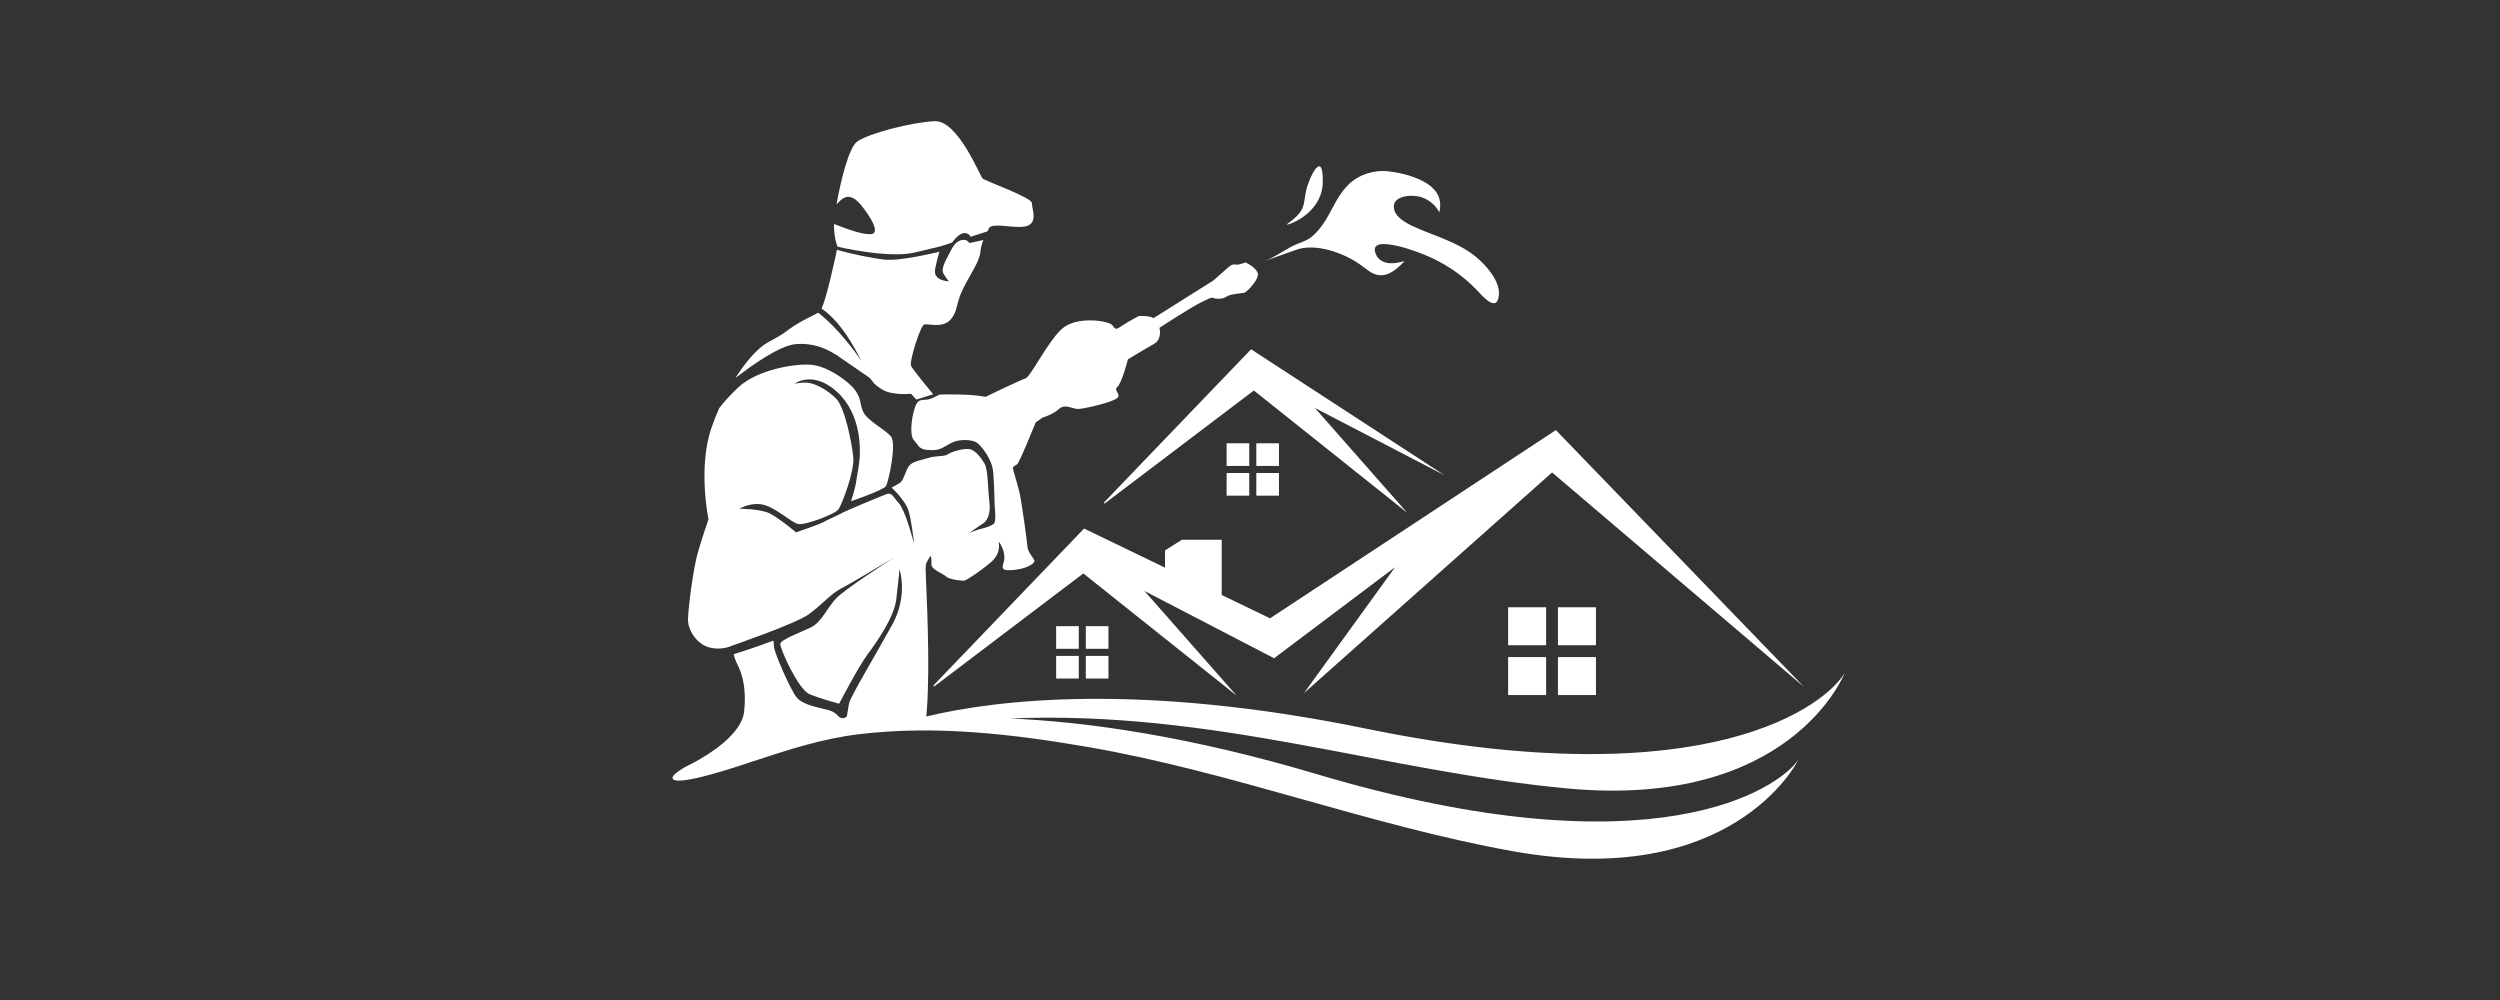 <svg xmlns="http://www.w3.org/2000/svg" xmlns:xlink="http://www.w3.org/1999/xlink" width="500" zoomAndPan="magnify" viewBox="0 0 375 150" height="200" preserveAspectRatio="xMidYMid meet" version="1.0"><rect x="0" y="0" width="375" height="150" fill="#333333" stroke="none"/><defs><clipPath id="79d0eaff81"><path d="M 125 18.023 L 156 18.023 L 156 39 L 125 39 Z M 125 18.023 " clip-rule="nonzero"/></clipPath><clipPath id="24fdc4345f"><path d="M 100.68 39 L 276.93 39 L 276.93 129 L 100.68 129 Z M 100.68 39 " clip-rule="nonzero"/></clipPath></defs><path fill="#ffffff" d="M 126.816 54.176 C 128.074 55.043 129.891 56.305 130.359 56.613 C 130.828 56.926 130.75 57.484 132.328 58.43 C 133.91 59.375 136.66 59.062 136.66 59.062 L 137.449 59.93 L 139.977 59.141 C 139.52 58.574 136.941 55.473 136.66 54.887 C 136.348 54.266 138.074 48.82 138.629 48.664 C 139.176 48.508 141.383 49.289 142.57 47.953 C 143.754 46.605 143.285 45.672 144.465 43.301 C 145.645 40.938 146.902 39.281 147.059 37.789 C 147.129 37.113 147.293 36.531 147.508 36.004 L 145.41 36.461 C 145.41 36.461 145.117 35.867 144.348 35.992 C 143.578 36.109 143.051 36.707 142.629 37.582 C 142.219 38.473 141.039 40.18 141.508 41.008 C 141.977 41.836 142.336 42.188 142.336 42.188 C 142.336 42.188 139.918 42.188 140.27 40.352 C 140.629 38.531 140.922 37.758 140.922 37.758 C 140.922 37.758 134.965 39.242 132.594 38.938 C 130.965 38.734 127.734 38.141 125.539 37.457 C 125.207 39.094 124.027 44.539 123.238 46.293 C 123.305 46.332 123.375 46.383 123.434 46.43 C 126.602 48.645 128.945 53.609 129.227 54.246 C 129.051 53.934 128.211 52.52 125.883 49.895 C 124.523 48.383 123.453 47.457 122.73 46.91 C 121.844 47.379 120.371 48.059 119.102 48.879 C 117.766 49.746 117.922 49.902 115.25 51.316 C 113.773 52.098 111.98 54.078 110.312 56.703 C 112.996 54.625 116.938 51.875 119.266 51.629 C 123.043 51.258 125.559 53.309 126.816 54.176 Z M 126.816 54.176 " fill-opacity="1" fill-rule="nonzero"/><g clip-path="url(#79d0eaff81)"><path fill="#ffffff" d="M 125.637 37.008 C 125.637 37.008 133.273 38.82 137.215 37.875 C 141.156 36.93 141.156 36.93 141.156 36.93 L 142.816 36.383 C 142.816 36.383 143.762 35.035 144.551 34.969 C 145.332 34.891 145.578 35.516 145.578 35.516 L 148.121 34.707 C 148.199 34.551 148.27 34.402 148.336 34.258 C 148.805 33.234 152.668 34.492 154.16 33.855 C 155.664 33.234 154.785 31.34 154.785 30.473 C 154.785 29.605 147.781 27.164 147.383 26.766 C 146.98 26.375 143.676 18.023 140.211 18.18 C 136.75 18.336 130.289 19.996 128.555 21.254 C 127.344 22.133 126.098 27.086 125.48 30.668 C 125.637 30.48 125.832 30.297 126.039 30.09 C 127.336 28.852 128.398 29.965 128.875 30.441 C 129.344 30.91 132.535 34.93 130.652 35.113 C 129.277 35.25 126.633 34.18 125.102 33.594 C 125.102 33.789 125.09 33.953 125.102 34.09 C 125.168 36.062 125.637 37.008 125.637 37.008 Z M 125.637 37.008 " fill-opacity="1" fill-rule="nonzero"/></g><path fill="#ffffff" d="M 204.195 39.809 C 205.004 40.402 205.793 41.125 206.789 41.262 C 208.309 41.477 209.637 40.285 210.68 39.164 C 209.93 39.359 209.148 39.543 208.379 39.477 C 207.609 39.406 206.809 39.016 206.465 38.316 C 205.344 36.043 208.281 36.617 209.375 36.84 C 210.75 37.125 212.086 37.594 213.391 38.102 C 216.445 39.289 219.254 41.133 221.52 43.504 C 222.258 44.285 224.582 47.086 224.836 44.227 C 225.02 42.137 222.863 39.719 221.391 38.531 C 218.824 36.434 215.773 35.582 212.797 34.316 C 211.598 33.809 209.512 32.891 209.141 31.484 C 208.562 29.359 211.645 29.145 213.004 29.516 C 214.23 29.855 215.305 30.715 215.898 31.848 C 216.328 30.07 215.723 28.648 214.164 27.605 C 212.543 26.52 210.184 25.918 208.281 25.703 C 206.113 25.449 203.824 26.168 202.254 27.703 C 200.75 29.164 199.961 31.176 198.879 32.969 C 198.301 33.914 197.609 34.824 196.742 35.523 C 195.902 36.199 194.957 36.383 194.027 36.84 C 192.535 37.582 191.113 38.656 189.523 39.211 C 189.523 39.211 192.672 38.109 194.41 37.477 C 197.414 36.383 201.766 38.012 204.195 39.809 Z M 204.195 39.809 " fill-opacity="1" fill-rule="nonzero"/><path fill="#ffffff" d="M 198.418 27.32 C 198.496 22.277 196.371 26.531 195.902 28.656 C 195.434 30.785 195.98 31.496 193.062 33.621 C 192.457 34.062 198.34 32.355 198.418 27.32 Z M 198.418 27.32 " fill-opacity="1" fill-rule="nonzero"/><path fill="#ffffff" d="M 158.422 98.387 L 161.816 98.387 L 161.816 101.781 L 158.422 101.781 Z M 158.422 98.387 " fill-opacity="1" fill-rule="nonzero"/><path fill="#ffffff" d="M 162.871 98.387 L 166.266 98.387 L 166.266 101.781 L 162.871 101.781 Z M 162.871 98.387 " fill-opacity="1" fill-rule="nonzero"/><path fill="#ffffff" d="M 162.871 93.926 L 166.266 93.926 L 166.266 97.32 L 162.871 97.32 Z M 162.871 93.926 " fill-opacity="1" fill-rule="nonzero"/><path fill="#ffffff" d="M 158.422 93.926 L 161.816 93.926 L 161.816 97.32 L 158.422 97.32 Z M 158.422 93.926 " fill-opacity="1" fill-rule="nonzero"/><path fill="#ffffff" d="M 226.219 98.562 L 231.918 98.562 L 231.918 104.258 L 226.219 104.258 Z M 226.219 98.562 " fill-opacity="1" fill-rule="nonzero"/><path fill="#ffffff" d="M 233.691 98.562 L 239.391 98.562 L 239.391 104.258 L 233.691 104.258 Z M 233.691 98.562 " fill-opacity="1" fill-rule="nonzero"/><path fill="#ffffff" d="M 233.691 91.09 L 239.391 91.09 L 239.391 96.785 L 233.691 96.785 Z M 233.691 91.09 " fill-opacity="1" fill-rule="nonzero"/><path fill="#ffffff" d="M 226.219 91.09 L 231.918 91.09 L 231.918 96.785 L 226.219 96.785 Z M 226.219 91.09 " fill-opacity="1" fill-rule="nonzero"/><path fill="#ffffff" d="M 233.379 64.516 L 190.508 92.746 L 183.258 89.254 L 183.258 80.965 L 177.281 80.965 L 174.754 82.555 L 174.754 85.148 L 162.609 79.285 L 140.035 102.793 L 140.086 103 L 162.5 86.016 L 185.492 104.344 L 171.66 88.641 L 191.113 98.738 L 209.258 85.078 L 195.598 103.965 L 232.812 70.867 L 270.586 103.027 Z M 233.379 64.516 " fill-opacity="1" fill-rule="nonzero"/><path fill="#ffffff" d="M 183.992 70.953 L 187.387 70.953 L 187.387 74.348 L 183.992 74.348 Z M 183.992 70.953 " fill-opacity="1" fill-rule="nonzero"/><path fill="#ffffff" d="M 188.449 70.953 L 191.844 70.953 L 191.844 74.348 L 188.449 74.348 Z M 188.449 70.953 " fill-opacity="1" fill-rule="nonzero"/><path fill="#ffffff" d="M 188.449 66.496 L 191.844 66.496 L 191.844 69.891 L 188.449 69.891 Z M 188.449 66.496 " fill-opacity="1" fill-rule="nonzero"/><path fill="#ffffff" d="M 183.992 66.496 L 187.387 66.496 L 187.387 69.891 L 183.992 69.891 Z M 183.992 66.496 " fill-opacity="1" fill-rule="nonzero"/><path fill="#ffffff" d="M 165.613 75.355 L 165.66 75.559 L 188.078 58.574 L 211.07 76.906 L 197.238 61.199 L 216.691 71.297 L 187.66 52.391 Z M 165.613 75.355 " fill-opacity="1" fill-rule="nonzero"/><g clip-path="url(#24fdc4345f)"><path fill="#ffffff" d="M 151.555 107.77 C 163.176 108.285 178.48 110.453 197.512 116.121 C 248.238 131.211 266.84 118.227 269.766 113.953 C 269.512 114.473 259.727 133.57 226.914 127.68 C 205.355 123.809 184.789 115.777 163.195 112.051 C 151.926 110.109 140.348 108.754 128.926 110.121 C 123.277 110.793 118.164 112.492 112.809 114.246 C 111.777 114.59 101.328 118.199 100.891 116.754 C 100.715 116.188 102.559 115.184 102.891 114.98 C 102.898 114.969 102.898 114.969 102.918 114.969 C 103.074 114.883 103.445 114.695 103.98 114.434 C 104 114.422 104.02 114.414 104.039 114.402 C 106.332 113.176 111.25 110.16 111.621 106.727 C 112.086 102.238 110.848 100.16 110.43 99.281 C 110.273 98.953 110.145 98.531 110.051 98.133 C 112.449 97.418 116.02 96.094 116.02 96.094 C 116.02 96.094 116.02 96.094 116.098 97.039 C 116.184 97.984 118.547 103.418 119.48 104.598 C 120.43 105.781 122.789 106.102 124.445 106.57 C 124.973 106.727 125.395 107.039 125.734 107.41 C 125.734 107.41 126.359 108.09 127.023 107.469 C 127.148 106.695 127.297 105.867 127.363 105.469 C 127.531 104.598 131.383 98.141 133.82 93.73 C 136.27 89.324 134.926 85.383 134.926 85.383 C 134.926 85.383 134.77 87.195 134.445 89.871 C 134.133 92.551 131.605 96.18 130.191 98.074 C 128.777 99.957 125.871 105.555 125.871 105.555 C 125.871 105.555 123.188 104.844 121.453 104.141 C 119.715 103.43 116.965 97.203 117.043 96.57 C 117.121 95.945 119.961 94.914 121.609 94.121 C 123.266 93.344 124.047 91.129 125.539 89.637 C 126.887 88.301 132.992 84.34 134.23 83.547 C 133.07 84.25 127.656 87.52 126.25 88.223 C 124.68 89.012 123.258 90.746 121.285 92.16 C 119.316 93.578 109.766 96.863 109.766 96.863 C 109.766 96.863 108.234 97.633 106.344 97.098 C 104.449 96.562 103.199 94.504 103.199 92.961 C 103.199 91.422 103.973 85.273 104.684 82.855 C 105.387 80.438 106.273 77.898 106.273 77.898 C 106.273 77.898 104.656 70.184 106.711 64.195 C 107.062 63.18 107.453 62.184 107.883 61.219 C 108.586 60.293 109.504 59.277 110.723 58.125 C 113.641 55.367 119.617 54.441 121.922 54.742 C 124.223 55.035 127.297 57.16 128.301 58.574 C 129.305 59.988 128.895 60.645 129.539 61.883 C 130.191 63.133 132.672 64.371 133.617 65.434 C 134.562 66.496 133.266 72.234 132.914 72.887 C 132.562 73.531 127.656 75.18 127.656 75.18 C 127.656 75.18 128.301 73.227 128.418 72.281 C 128.535 71.336 128.895 69.805 128.953 68.625 C 129.023 67.441 129.258 62.184 125.59 58.809 C 122.059 55.562 119.344 57.434 119.168 57.562 C 119.258 57.543 120.078 57.336 121.129 57.406 C 122.234 57.484 124.203 58.508 125.461 59.844 C 126.73 61.191 127.746 66.301 127.988 68.516 C 128.223 70.719 126.25 75.688 125.785 76.387 C 125.316 77.102 120.742 78.836 119.715 78.594 C 118.691 78.359 116.566 76.309 114.672 75.754 C 112.789 75.199 110.898 76.309 110.898 76.309 C 110.898 76.309 114.047 76.309 115.461 77.012 C 116.879 77.723 119.402 79.852 119.402 79.852 C 119.402 79.852 122.867 78.672 123.422 78.359 C 123.98 78.035 126.105 77.09 126.496 76.855 C 126.887 76.621 131.93 74.516 132.875 74.152 C 133.82 73.805 133.82 74.387 134.816 75.461 C 135.762 76.457 136.961 80.984 137.109 81.547 C 137.07 81.109 136.73 78.113 136.289 76.641 C 135.812 75.043 133.754 73.148 133.754 73.148 C 133.754 73.148 134.348 72.797 134.875 72.504 C 135.41 72.215 135.586 71.5 136.055 70.379 C 136.535 69.266 137.539 69.199 139.129 68.723 C 140.719 68.254 141.617 68.547 142.199 68.137 C 142.797 67.715 144.492 67.246 145.391 67.363 C 146.277 67.48 147.168 68.672 147.691 69.551 C 148.219 70.43 148.172 73.441 148.406 75.277 C 148.641 77.109 148.043 78.172 147.457 78.523 C 146.941 78.836 145.371 79.969 145.234 80.074 C 145.246 80.074 145.254 80.066 145.266 80.055 C 145.625 79.82 146.512 79.469 147.273 79.297 C 148.043 79.121 148.816 78.816 149.109 78.523 C 149.398 78.23 149.281 76.641 149.223 76.164 C 149.168 75.695 149.168 73.09 148.992 70.906 C 148.816 68.723 147.078 66.809 146.609 66.457 C 146.133 66.098 145.117 65.902 143.887 66.066 C 142.668 66.223 141.762 67.09 140.934 67.363 C 140.105 67.637 139.273 67.48 138.805 67.453 C 138.328 67.402 137.898 67.051 137.898 67.051 C 137.898 67.051 137.703 66.781 137.031 65.949 C 136.367 65.121 136.797 62.137 137.352 60.828 C 137.91 59.531 138.648 60.273 139.832 59.727 C 140.184 59.57 140.57 59.375 140.941 59.18 C 142.551 59.141 145.898 59.121 147.828 59.531 C 147.828 59.531 153.027 57.004 153.809 56.77 C 154.598 56.535 157.047 51.414 159.242 49.367 C 161.449 47.32 166.414 48.109 166.883 48.812 C 167.359 49.523 167.438 49.434 168.383 48.812 C 169.328 48.188 170.82 47.398 170.82 47.398 C 170.82 47.398 172.469 47.32 173.027 47.719 L 182 42.082 C 182 42.082 182.949 41.25 183.836 40.449 C 184.715 39.652 184.898 39.621 185.426 39.691 C 185.961 39.75 186.73 39.359 186.809 39.359 C 186.898 39.359 188.906 40.363 188.672 41.367 C 188.438 42.371 187.082 43.672 186.781 43.855 C 186.488 44.031 184.84 44.031 184.188 44.383 C 183.543 44.742 183.309 44.859 182.48 44.801 C 181.648 44.742 182.188 44.324 180.293 45.281 C 178.41 46.227 173.914 49.172 173.914 49.172 C 173.914 49.172 174.391 50.891 173.074 51.602 C 171.789 52.312 169.184 53.902 169.184 53.902 C 169.184 53.902 168.297 57.445 167.594 58.039 C 166.883 58.633 168.598 59.277 167.23 59.93 C 165.875 60.586 162.441 61.348 161.68 61.348 C 160.922 61.348 159.73 60.516 158.844 61.348 C 157.957 62.176 156.355 62.652 156.355 62.652 L 156.121 62.828 L 155.352 63.367 C 155.352 63.367 152.93 69.395 152.582 69.629 C 152.23 69.863 151.984 69.98 151.938 70.156 C 151.879 70.332 152.648 72.641 152.941 73.941 C 153.234 75.246 154.074 81.266 154.121 82.027 C 154.18 82.797 154.832 83.441 155.125 83.988 C 155.418 84.516 153.938 85.273 152.348 85.461 C 150.758 85.637 150.102 85.578 150.523 84.457 C 150.934 83.332 150.348 82.027 149.926 81.383 C 149.516 80.738 150.582 82.699 148.609 84.359 C 146.641 86.008 144.836 87.109 144.59 87.109 C 144.348 87.109 142.387 86.953 141.918 86.484 C 141.441 86.008 139.715 85.461 139.715 84.672 C 139.715 83.891 139.715 83.02 139.402 83.645 C 139.09 84.27 138.844 84.27 138.844 85.449 C 138.844 86.477 139.43 96.328 139.176 103.664 C 139.137 104.805 139.078 105.898 139 106.871 C 138.98 107.078 138.961 107.273 138.934 107.477 C 149.555 104.922 171.191 102.367 204.926 109.301 C 256.773 119.945 274.176 105.398 276.723 100.902 C 276.496 101.477 268.391 121.32 235.223 118.277 C 207.492 115.719 182.215 106.512 151.555 107.77 Z M 151.555 107.77 " fill-opacity="1" fill-rule="nonzero"/></g></svg>